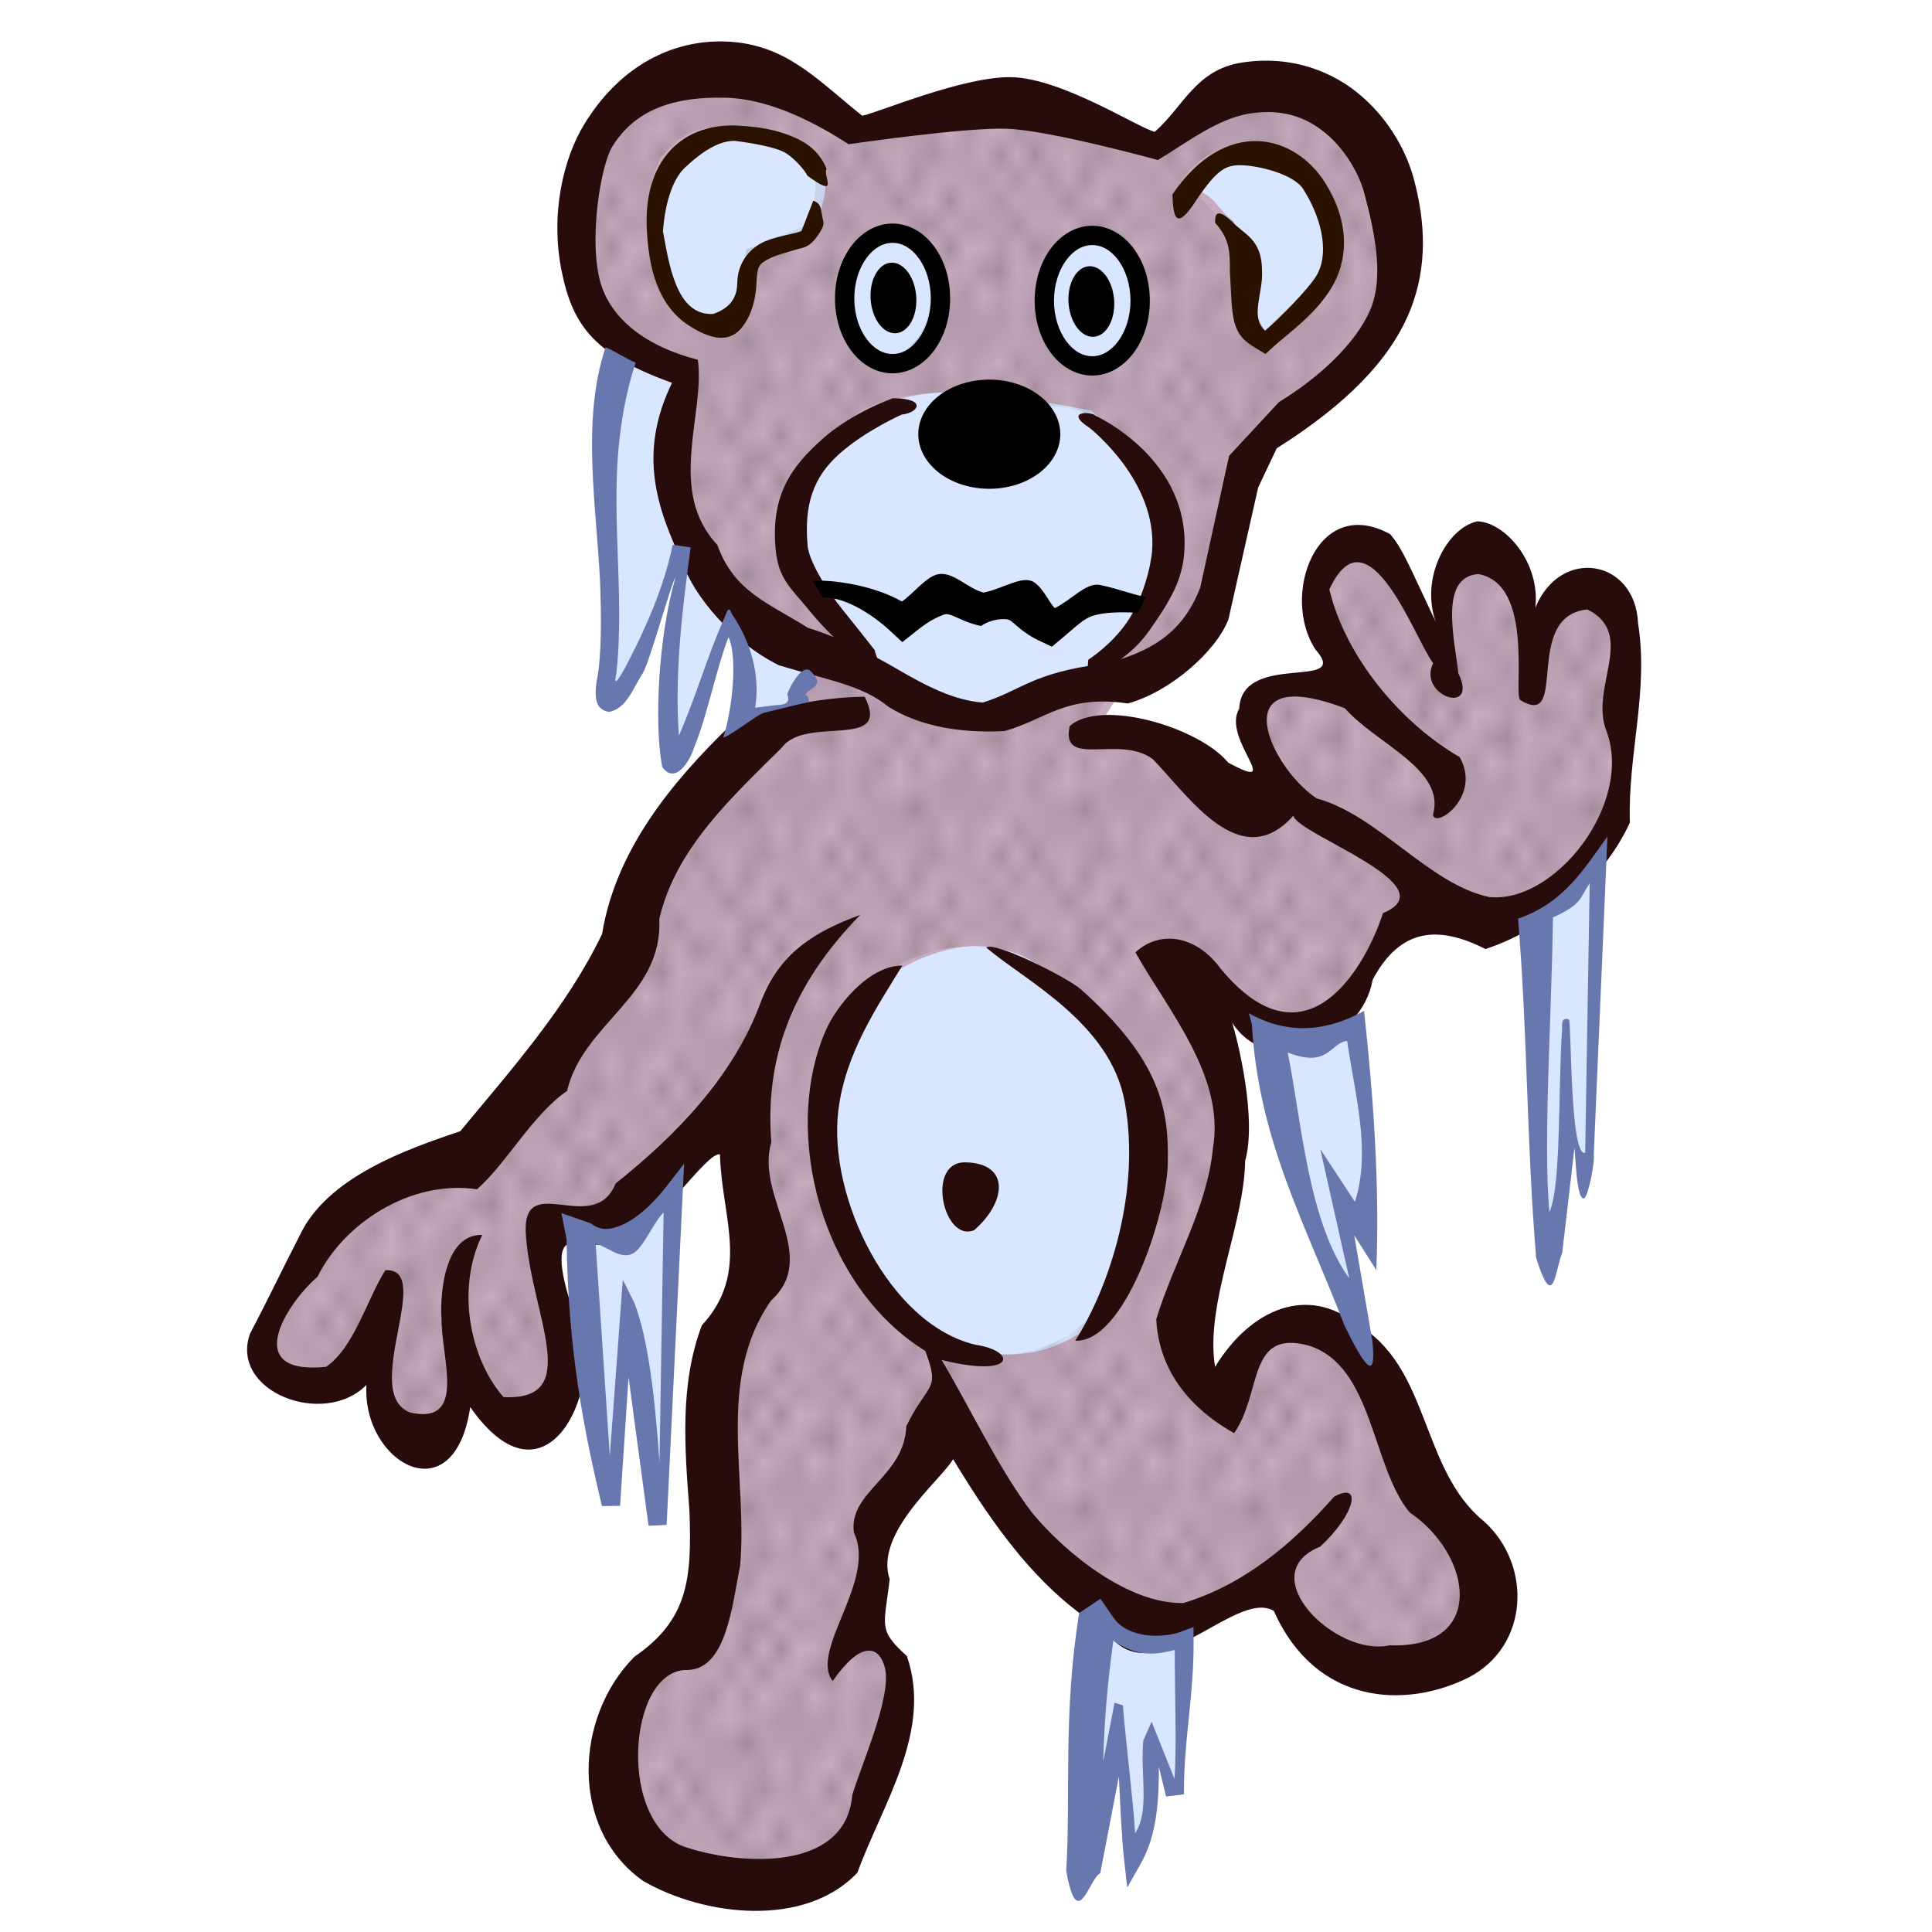 <?xml version="1.0" encoding="UTF-8"?>
<svg width="30mm" height="30mm" version="1.1" viewBox="0 0 106.3 106.3" xmlns="http://www.w3.org/2000/svg" xmlns:xlink="http://www.w3.org/1999/xlink">
<defs>
<pattern id="a" xlink:href="#b" patternTransform="matrix(.931 0 0 1.285 55.517 15.565)"/>
<pattern id="b" width="10" height="10" patternTransform="translate(0) scale(10)" patternUnits="userSpaceOnUse">
<circle cx="2.567" cy=".81" r=".45"/>
<circle cx="3.048" cy="2.33" r=".45"/>
<circle cx="4.418" cy="2.415" r=".45"/>
<circle cx="1.844" cy="3.029" r=".45"/>
<circle cx="6.08" cy="1.363" r=".45"/>
<circle cx="5.819" cy="4.413" r=".45"/>
<circle cx="4.305" cy="4.048" r=".45"/>
<circle cx="5.541" cy="3.045" r=".45"/>
<circle cx="4.785" cy="5.527" r=".45"/>
<circle cx="2.667" cy="5.184" r=".45"/>
<circle cx="7.965" cy="1.448" r=".45"/>
<circle cx="7.047" cy="5.049" r=".45"/>
<circle cx="4.34" cy=".895" r=".45"/>
<circle cx="7.125" cy=".34" r=".45"/>
<circle cx="9.553" cy="1.049" r=".45"/>
<circle cx="7.006" cy="2.689" r=".45"/>
<circle cx="8.909" cy="2.689" r=".45"/>
<circle cx="9.315" cy="4.407" r=".45"/>
<circle cx="7.82" cy="3.87" r=".45"/>
<circle cx="8.27" cy="5.948" r=".45"/>
<circle cx="7.973" cy="7.428" r=".45"/>
<circle cx="9.342" cy="8.072" r=".45"/>
<circle cx="8.206" cy="9.315" r=".45"/>
<circle cx="9.682" cy="9.475" r=".45"/>
<circle cx="9.688" cy="6.186" r=".45"/>
<circle cx="3.379" cy="6.296" r=".45"/>
<circle cx="2.871" cy="8.204" r=".45"/>
<circle cx="4.59" cy="8.719" r=".45"/>
<circle cx="3.181" cy="9.671" r=".45"/>
<circle cx="5.734" cy="7.315" r=".45"/>
<circle cx="6.707" cy="6.513" r=".45"/>
<circle cx="5.73" cy="9.67" r=".45"/>
<circle cx="6.535" cy="8.373" r=".45"/>
<circle cx="4.37" cy="7.154" r=".45"/>
<circle cx=".622" cy="7.25" r=".45"/>
<circle cx=".831" cy="5.679" r=".45"/>
<circle cx="1.257" cy="8.519" r=".45"/>
<circle cx="1.989" cy="6.877" r=".45"/>
<circle cx=".374" cy="3.181" r=".45"/>
<circle cx="1.166" cy="1.664" r=".45"/>
<circle cx="1.151" cy=".093" r=".45"/>
<circle cx="1.151" cy="10.093" r=".45"/>
<circle cx="1.302" cy="4.451" r=".45"/>
<circle cx="3.047" cy="3.763" r=".45"/>
</pattern>
</defs>
<path d="m14.125 74.174 4.25-7.375c2.542-2.244 5.083-2.876 7.625-2.625l8.125-11.375c0.853-5.174 3.315-9.117 7-12.125l-0.625-7.125c-1.291 3.33-2.167 5.417-3.25 8.125-0.716-1.236-0.637-5.016 0.312-11.75l-2.812 7.5-1.25 1.25-0.125-6.375-0.125-9.5 1.25-4c-2.76-1.593-2.974-4.777-3.125-8 0.335-3.568 2.673-5.801 6-7.375 3.292-0.225 6.583 1.315 9.875 3.75 4.024-1.158 6.768-1.676 8.125-1.5l8.25 2.375c2.309-2.245 4.661-4.278 7.625-3.25 4.032 1.031 5.263 3.743 6 6.75 0.91 3.325-0.514 5.649-1.875 8l-6.375 5-2.625 9.625c-0.883 2.087-2.769 2.835-4.625 3.625l-1.625 2.625c1.917-0.437 3.833-0.227 5.75 1l2.875 3.375 2-1.25c-0.549-0.132-1.124-0.449-2-2.875-0.025-3.208 2.547-3.171 5.125-3.125l-1.25-4c0.548-1.408-1.169-3.787 3.625-3.375l3.25 6.25 0.25-4.875c0.969-1.169 1.886-2.629 3.5-0.25l1.25 5c0.276-1.348-0.274-2.902 2.5-3.625 1.945-0.404 2.171 0.913 2.5 2.125l-0.5 10.375-1.125 1.75-0.375 16.625c-0.25 1.653-0.5 0.917-0.75 0.125l-0.625-3.625c0.282 3.72-0.357 6.15-0.875 8.75-1.016-2.92-0.606-12.396-0.875-18.75l-7.375 0.625c-1.44 1.897-2.667 3.722-2.625 5.125 1.206 5.217 0.72 8.258 0.875 12.125l-1.5-2.375c0.323 2.196 1.143 5.509 0.875 6.375-2.173-2.115-2.486-5.294-3.625-8l-1.5-7.5-5.25-3.125c1.948 2.873 3.836 5.784 3.5 10.125l-2.875 10.25 2.188 3.25c1.035-1.495 0.976-3.355 3.812-4.25 2.97-0.094 3.684 1.843 5.125 3.125l5.125 9.75c1.11 3.299 0.47 5.156-1.25 6.125-2.51 0.14-4.96 1.427-7.625-1.375l-2.375-3.375-4.875 2.375c0.814 2.947-0.226 7.074-0.125 9-0.505 0.223-1.395-2.345-1.75-2.375 0.161 1.625 0.56 3.25-0.062 4.875l-0.688 1.25c-0.314-2.09-0.391-4.774-1-6.125l-1.5 6.375 0.25-14.5c-2.634-2.548-5.278-4.941-7.75-9.75l-4.25 6-0.625 6.125c1.955 0.127 1.709 1.575 2.125 2.625l-3 9.5c-3.227 2.328-6.609 1.567-10 0.625-1.588-2.176-4.241-4.016-2.875-7.125-0.414-2.332 1.817-3.783 3.25-5.5l2.375-3.5 0.25-13 2.5-4.125-2-8.75-3.5 3.875c0.836 5.105-0.167 12.417-0.25 18.625l-1.75-10.25-1 9c-0.804-4.02-1.404-9.065-1.875-14.75l-1.625 0.375 0.875 7.625-1.875 3.125c-1.167 0.322-2.333-1.459-3.5-2.5-0.16 1.813-1.097 2.72-2.25 3.375-3.279-1.105-2.388-2.946-3.125-4.5-1.042 1.249-2.083 1.496-3.125 1.25-1.073 0.205-2.094-0.211-3-2z" fill="#d8e6ff" fill-rule="evenodd"/>
<path d="m38.797 3.224c-0.411-0.025-0.823-0.024-1.234 0.004-3.327 1.574-5.665 3.807-6 7.375 0.151 3.223 0.365 6.407 3.125 8l3.312 1.5c-2.04 5.275-0.276 7.57-0.25 9.625 0.939 1.774 1.781 2.625 2.938 3.625 2.248 1.902 7.157 3.185 0.625 7.125-3.685 3.008-6.147 6.951-7 12.125l-8.125 11.375c-2.542-0.251-5.083 0.381-7.625 2.625l-4.25 7.375c0.907 1.788 1.927 2.205 3 2 1.042 0.246 2.083-5.61e-4 3.125-1.25 0.737 1.554-0.154 3.395 3.125 4.5 1.153-0.655 2.09-1.562 2.25-3.375 1.167 1.041 2.333 2.822 3.5 2.5l1.875-3.125-0.875-7.625 1.625-0.375c2.284-0.096 3.352-0.648 4.875-2.625l3.5-3.875 2 8.75-2.5 4.125-0.25 13-2.375 3.5c-1.433 1.717-3.664 3.168-3.25 5.5-1.366 3.109 1.287 4.949 2.875 7.125 3.391 0.942 6.773 1.703 10-0.625l3-9.5c-0.416-1.05-0.17-2.498-2.125-2.625l0.625-6.125 4.25-6c2.472 4.809 5.117 7.202 7.75 9.75 1.929 1.706 3.083 1.145 4.875 1.5l4.875-2.375 2.375 3.375c2.665 2.802 5.115 1.515 7.625 1.375 1.72-0.969 2.36-2.826 1.25-6.125l-5.125-9.75c-1.441-1.282-2.155-3.219-5.125-3.125-2.837 0.895-2.777 2.755-3.812 4.25l-2.188-3.25 2.875-10.25c0.335-4.341-1.552-7.252-3.5-10.125l5.25 3.125c1.225-0.191 2.55 0.598 4.875-0.625-0.042-1.403 1.185-3.228 2.625-5.125l7.375-0.625c1.698-0.596 2.803-1.69 3.5-3.125l1.125-1.75 0.5-10.375c-0.329-1.212-0.555-2.529-2.5-2.125-2.774 0.723-2.224 2.277-2.5 3.625l-1.25-5c-1.614-2.379-2.531-0.919-3.5 0.25l-0.25 4.875-3.25-6.25c-4.794-0.412-3.077 1.967-3.625 3.375l1.25 4c-2.578-0.046-5.15-0.083-5.125 3.125 0.876 2.426 1.451 2.743 2 2.875l-2 1.25-2.875-3.375c-1.917-1.227-3.833-1.438-5.75-1l1.625-2.625c1.855-0.79 3.742-1.538 4.625-3.625l2.625-9.625 6.375-5c1.361-2.351 2.785-4.675 1.875-8-0.738-3.007-1.968-5.719-6-6.75-2.964-1.028-5.316 1.005-7.625 3.25l-8.25-2.375c-1.357-0.176-4.101 0.342-8.125 1.5-2.88-2.13-5.76-3.577-8.641-3.754zm1.992 3.672c3.007 0.411 3.967 1.367 4.5 2.438 0.234 0.834 0.156 1.567-0.438 3.062l-3.25 1.312-0.375 2.312c-0.699 1.953-1.21 1.647-1.75 1.688-2.262-0.543-2.57-2.258-3.25-3.75-0.072-1.792-0.21-3.583 0.688-5.375 0.851-0.698 0.999-1.613 3.875-1.688zm28.492 1.055c2.091 0.131 2.686 1.26 3.57 2.195 1.416 2.73 0.555 4.059-0.125 5.5l-2.938 2.812c-1.446-1.865-0.909-4.329-1.938-6.312-0.882-0.584-1.425-2.184-2.75-1.438 0.575-1.195 1.452-2.218 3.188-2.75 0.365-0.025 0.694-0.027 0.992-0.008zm-19.961 4.383a2.469 3.625 0 0 1 2.469 3.625 2.469 3.625 0 0 1-2.469 3.625 2.469 3.625 0 0 1-2.469-3.625 2.469 3.625 0 0 1 2.469-3.625zm11.031 0.188a2.469 3.625 0 0 1 2.469 3.625 2.469 3.625 0 0 1-2.469 3.625 2.469 3.625 0 0 1-2.469-3.625 2.469 3.625 0 0 1 2.469-3.625zm-7.391 9.041c0.526-0.002 1.052 0.011 1.578 0.021l5.5 1c2.192 2.128 4.891 3.898 4.375 7.938-1.018 2.363-1.851 4.85-4.312 6.25l-6.562 2.375c-1.833-0.425-3.667-1.451-5.5-2.875-2.395-2.75-3.643-4.766-4.438-6.875 0.003-2.576 1.456-4.924 4.625-7 1.578-0.699 3.156-0.83 4.734-0.834zm0.828 30.494c1.144 0.018 2.316 0.356 3.25 0.965 3.157 2.058 5.92 5.526 6.5 9.25 0.558 3.581-0.662 7.838-3.25 10.375-1.488 1.458-3.963 2.185-6 1.75-3.209-0.685-6.183-3.37-7.5-6.375-1.674-3.819-1.59-8.892 0.5-12.5 1.06-1.831 3.294-2.993 5.375-3.375 0.366-0.067 0.744-0.096 1.125-0.09z" fill="#b87988" fill-opacity=".534" fill-rule="evenodd"/>
<path d="m38.258 3.252c-0.411-0.025-0.823-0.024-1.234 0.004-3.327 1.574-5.665 3.807-6 7.375 0.151 3.223 0.365 6.407 3.125 8l3.312 1.5c-2.04 5.275-0.276 7.57-0.25 9.625 0.939 1.774 1.781 2.625 2.938 3.625 2.248 1.902 7.157 3.185 0.625 7.125-3.685 3.008-6.147 6.951-7 12.125l-8.125 11.375c-2.542-0.251-5.083 0.381-7.625 2.625l-4.25 7.375c0.907 1.788 1.927 2.205 3 2 1.042 0.246 2.083-5.61e-4 3.125-1.25 0.737 1.554-0.154 3.395 3.125 4.5 1.153-0.655 2.09-1.562 2.25-3.375 1.167 1.041 2.333 2.822 3.5 2.5l1.875-3.125-0.875-7.625 1.625-0.375c2.284-0.096 3.352-0.648 4.875-2.625l3.5-3.875 2 8.75-2.5 4.125-0.25 13-2.375 3.5c-1.433 1.717-3.664 3.168-3.25 5.5-1.366 3.109 1.287 4.949 2.875 7.125 3.391 0.942 6.773 1.703 10-0.625l3-9.5c-0.416-1.05-0.17-2.498-2.125-2.625l0.625-6.125 4.25-6c2.472 4.809 5.117 7.202 7.75 9.75 1.929 1.706 3.083 1.145 4.875 1.5l4.875-2.375 2.375 3.375c2.665 2.802 5.115 1.515 7.625 1.375 1.72-0.969 2.36-2.826 1.25-6.125l-5.125-9.75c-1.441-1.282-2.155-3.219-5.125-3.125-2.837 0.895-2.777 2.755-3.812 4.25l-2.188-3.25 2.875-10.25c0.335-4.341-1.552-7.252-3.5-10.125l5.25 3.125c1.225-0.191 2.55 0.598 4.875-0.625-0.042-1.403 1.185-3.228 2.625-5.125l7.375-0.625c1.698-0.596 2.803-1.69 3.5-3.125l1.125-1.75 0.5-10.375c-0.329-1.212-0.555-2.529-2.5-2.125-2.774 0.723-2.224 2.277-2.5 3.625l-1.25-5c-1.614-2.379-2.531-0.919-3.5 0.25l-0.25 4.875-3.25-6.25c-4.794-0.412-3.077 1.967-3.625 3.375l1.25 4c-2.578-0.046-5.15-0.083-5.125 3.125 0.876 2.426 1.451 2.743 2 2.875l-2 1.25-2.875-3.375c-1.917-1.227-3.833-1.438-5.75-1l1.625-2.625c1.855-0.79 3.742-1.538 4.625-3.625l2.625-9.625 6.375-5c1.361-2.351 2.785-4.675 1.875-8-0.738-3.007-1.968-5.719-6-6.75-2.964-1.028-5.316 1.005-7.625 3.25l-8.25-2.375c-1.357-0.176-4.101 0.342-8.125 1.5-2.88-2.13-5.76-3.577-8.641-3.754zm1.992 3.672c3.007 0.411 3.967 1.367 4.5 2.438 0.234 0.834 0.156 1.567-0.438 3.062l-3.25 1.312-0.375 2.312c-0.699 1.953-1.21 1.647-1.75 1.688-2.262-0.543-2.57-2.258-3.25-3.75-0.072-1.792-0.21-3.583 0.688-5.375 0.851-0.698 0.999-1.613 3.875-1.688zm28.492 1.055c2.091 0.131 2.686 1.26 3.57 2.195 1.416 2.73 0.555 4.059-0.125 5.5l-2.938 2.812c-1.446-1.865-0.909-4.329-1.938-6.312-0.882-0.584-1.425-2.184-2.75-1.438 0.575-1.195 1.452-2.218 3.188-2.75 0.365-0.025 0.694-0.027 0.992-0.008zm-19.961 4.383a2.469 3.625 0 0 1 2.469 3.625 2.469 3.625 0 0 1-2.469 3.625 2.469 3.625 0 0 1-2.469-3.625 2.469 3.625 0 0 1 2.469-3.625zm11.031 0.188a2.469 3.625 0 0 1 2.469 3.625 2.469 3.625 0 0 1-2.469 3.625 2.469 3.625 0 0 1-2.469-3.625 2.469 3.625 0 0 1 2.469-3.625zm-7.391 9.041c0.526-0.002 1.052 0.011 1.578 0.021l5.5 1c2.192 2.128 4.891 3.898 4.375 7.938-1.018 2.363-1.851 4.85-4.312 6.25l-6.562 2.375c-1.833-0.425-3.667-1.451-5.5-2.875-2.395-2.75-3.643-4.766-4.438-6.875 0.003-2.576 1.456-4.924 4.625-7 1.578-0.699 3.156-0.83 4.734-0.834zm0.828 30.494c1.144 0.018 2.316 0.356 3.25 0.965 3.157 2.058 5.92 5.526 6.5 9.25 0.558 3.581-0.662 7.838-3.25 10.375-1.488 1.458-3.963 2.185-6 1.75-3.209-0.685-6.183-3.37-7.5-6.375-1.674-3.819-1.59-8.892 0.5-12.5 1.06-1.831 3.294-2.993 5.375-3.375 0.366-0.067 0.744-0.096 1.125-0.09z" fill="url(#a)" fill-rule="evenodd" opacity=".318"/>
<path d="m40.775 6.916c-1.32-0.09-2.673 0.199-3.691 1.156-1.018 0.957-1.597 2.466-1.496 4.543s0.577 4.15 2.277 5.269 2.531 0.719 3.022 0.049c0.491-0.671 0.704-1.518 0.738-2.42 0.034-0.902 0.184-0.993 0.609-1.236 0.426-0.243 1.17-0.42 1.523-0.533 0.353-0.113 0.707-0.08 1.15-0.668 0.443-0.588 0.418-0.775 0.383-0.922-0.139-0.588-0.062-0.961-0.545-1.107l-0.646 1.66c-0.243 0.147-1.57 0.303-2.258 0.695-0.775 0.443-1.263 1.21-1.277 2.188-0.015 0.978-0.607 1.434-1.326 1.684-2.046 0.117-2.434-2.799-2.762-4.551 0.131-1.781 0.63-2.955 1.201-3.492 0.574-0.54 1.673-1.5 2.742-1.482 1.043 0.13 2.155 0.343 2.68 0.598 0.533 0.259 1.213 1.055 1.324 1.32 1.825 1.337 0.812-0.031 1.059-0.377-0.312-0.744-0.81-1.265-1.607-1.652-0.797-0.387-1.78-0.63-3.1-0.721zm28.426 0.848c-1.592-0.059-3.295 0.866-4.695 2.936 0.051 1.119 0.13 2.164 1.334 0.285 1.177-1.741 1.653-1.924 2.543-1.891 0.889 0.033 2.797 0.485 3.322 1.312 1.192 1.881 1.36 3.736 0.725 4.766-0.48 0.779-2.047 2.36-2.824 3.023-0.845-0.758-0.105-2.051-0.168-3.297-0.003-1.783-1.037-2.019-1.654-2.711-0.543-0.492-0.965-0.719-0.924 0.074 0.768 0.861 0.815 1.51 0.809 2.658v0.029l2e-3 0.027c0.08 1.358 0.077 2.063 0.232 2.705 0.078 0.321 0.229 0.649 0.449 0.898 0.22 0.249 0.461 0.402 0.707 0.553l0.566 0.346 0.49-0.445c0.793-0.721 2.211-1.686 3.115-3.152s1.118-3.554-0.338-5.85c-0.782-1.233-2.099-2.208-3.692-2.268z" color="#000000" color-rendering="auto" fill="#2b1100" fill-rule="evenodd" image-rendering="auto" shape-rendering="auto" solid-color="#000000" style="block-progression:tb;isolation:auto;mix-blend-mode:normal;text-decoration-color:#000000;text-decoration-line:none;text-decoration-style:solid;text-indent:0;text-transform:none;white-space:normal"/>
<path d="m39.477 2.281c-2.717 0.049-5.452 1.458-7.352 4.59-1.081 1.783-1.888 4.841-1.209 8.117 0.617 2.977 1.842 4.559 6.059 6.076-1.903 3.914-0.811 6.929 0.564 9.859 0.618 1.86 2.76 4.411 5.314 5.68 2.768 0.841 4.577 1.091 6.029 2.285 1.565 0.969 3.665 1.476 6.389 1.336 2.24-0.624 3.368-2.025 6.781-1.518 2.287-0.619 4.857-2.844 5.537-4.631l1.637-7.256 1.022-2.156c3.88-2.436 6.194-4.886 7.26-7.396 1.111-2.618 0.878-5.178 0.287-7.402-0.381-1.433-1.27-3.153-2.826-4.527s-3.864-2.323-6.631-1.897c-2.568 0.396-3.239 2.455-4.807 3.814-0.963-0.259-5.075-2.924-7.844-3.008-2.627-0.079-7.44 1.976-8.246 2.121-2.307-1.837-3.953-3.676-6.805-4.027-0.385-0.047-0.772-0.068-1.16-0.061zm0.359 3.092c2.636 0.049 5.191 1.499 6.861 2.562 0 0 6.318-0.924 8.654-0.854 2.389 0.072 8.352 1.725 8.352 1.725 1.456-0.858 3.259-2.284 5.066-2.562 1.954-0.301 3.275 0.294 4.322 1.219 1.047 0.925 1.733 2.264 1.963 3.131 0.506 1.906 1.148 4.546 0.344 6.441-0.805 1.896-2.899 3.794-5.019 5.078l-2.754 2.967-1.59 7.26c-0.931 2.399-2.547 3.324-4.369 3.928 0.442-0.318 1.064-0.837 1.615-1.635 0.94-1.359 1.743-2.549 1.873-4.17 0.417-5.195-4.871-7.586-4.871-7.586-0.249-0.256-1.768-0.268-0.344 0.658 0 0 3.759 2.92 3.449 6.787-0.069 0.866-0.512 2.658-1.387 3.922-0.874 1.264-2.123 2.055-2.123 2.055-0.006 0.105-0.026 0.23-0.025 0.344-3.196 0.535-3.757 1.371-5.779 2.014-1.583-0.129-3.038-0.863-4.867-1.935-0.329-0.193-0.636-0.359-0.945-0.527-0.057-0.146-0.119-0.297-0.129-0.416 0 0-0.765-0.988-1.732-2.182-0.967-1.194-1.888-2.74-1.963-3.559-0.208-2.279 0.315-3.794 1.746-5.068 1.431-1.274 3.436-2.162 3.436-2.162 0.868-0.073 1.465-0.879-0.484-0.898 0 0-2.22 0.761-3.879 2.238-1.659 1.477-2.857 3.036-2.582 6.051 0.151 1.661 0.802 2.095 1.85 3.389 0.418 0.517 0.898 1.019 1.34 1.463-0.484-0.194-0.958-0.371-1.424-0.512-2.124-1.351-4.047-1.959-4.971-4.555-2.799-2.98-0.664-7.21-1.074-10.189-2.76-0.711-4.954-2.22-5.453-4.629-0.499-2.409 0.152-6.117 0.732-7.074 1.301-2.145 3.526-2.766 6.162-2.717z" color="#000000" color-rendering="auto" fill="#280b0b" fill-rule="evenodd" image-rendering="auto" shape-rendering="auto" solid-color="#000000" style="block-progression:tb;isolation:auto;mix-blend-mode:normal;text-decoration-color:#000000;text-decoration-line:none;text-decoration-style:solid;text-indent:0;text-transform:none;white-space:normal"/>
<path d="m51.637 31.59c-0.644 0.097-1.43 1.117-2.012 1.506-1.617-0.922-3.855-1.203-4.899-1.142l0.544 0.93c1.35-0.079 3.022 1.194 3.596 1.725l0.779 0.721 0.832-0.658c0.804-0.637 1.181-0.733 1.44-0.852 0.364-0.167 0.919 0.386 2.061 0.624 0.539-0.383 1.349-0.464 1.601-0.307 0.252 0.156 0.695 0.691 1.584 1.107l0.715 0.336 0.605-0.506c0.738-0.615 1.139-1.044 1.687-1.206 0.517-0.153 1.315-0.222 2.454-0.15l0.421-0.884c-0.473-0.03-1.513-0.447-2.522-0.649-0.763-0.152-1.522 0.795-2.486 1.273-0.239-0.189-0.646-1.115-1.153-1.429-0.64-0.397-1.647 0.35-2.772 0.577-0.93-0.26-1.63-1.144-2.478-1.016z" color="#000000" color-rendering="auto" fill-rule="evenodd" image-rendering="auto" shape-rendering="auto" solid-color="#000000" style="block-progression:tb;isolation:auto;mix-blend-mode:normal;text-decoration-color:#000000;text-decoration-line:none;text-decoration-style:solid;text-indent:0;text-transform:none;white-space:normal"/>
<path d="m58.338 23.89a3.906 3.003 0 0 1-3.906 3.003 3.906 3.003 0 0 1-3.906-3.003 3.906 3.003 0 0 1 3.906-3.003 3.906 3.003 0 0 1 3.906 3.003z" color="#000000"/>
<path d="m49.109 12.299c-0.924 0-1.739 0.514-2.293 1.268-0.554 0.753-0.875 1.757-0.875 2.853s0.321 2.098 0.875 2.852c0.554 0.753 1.369 1.268 2.293 1.268 0.924 1e-6 1.739-0.514 2.293-1.268 0.554-0.753 0.875-1.755 0.875-2.852s-0.321-2.1-0.875-2.853c-0.554-0.753-1.369-1.268-2.293-1.268zm0 1.062c0.533 0 1.035 0.29 1.435 0.836 0.401 0.545 0.67 1.337 0.67 2.223s-0.269 1.677-0.67 2.223-0.903 0.834-1.435 0.834c-0.533 1e-6 -1.035-0.288-1.435-0.834s-0.67-1.337-0.67-2.223 0.269-1.677 0.67-2.223c0.401-0.545 0.903-0.836 1.435-0.836z" color="#000000" color-rendering="auto" image-rendering="auto" shape-rendering="auto" solid-color="#000000" style="block-progression:tb;isolation:auto;mix-blend-mode:normal;text-decoration-color:#000000;text-decoration-line:none;text-decoration-style:solid;text-indent:0;text-transform:none;white-space:normal"/>
<path d="m60.096 12.422c-0.924 0-1.739 0.514-2.293 1.268-0.554 0.753-0.875 1.755-0.875 2.852 0 1.097 0.321 2.1 0.875 2.853 0.554 0.753 1.369 1.268 2.293 1.268s1.739-0.514 2.293-1.268c0.554-0.753 0.875-1.757 0.875-2.853 0-1.097-0.321-2.098-0.875-2.852s-1.369-1.268-2.293-1.268zm0 1.062c0.533 0 1.035 0.288 1.435 0.834 0.401 0.545 0.67 1.337 0.67 2.223s-0.269 1.677-0.67 2.223-0.903 0.836-1.435 0.836-1.035-0.29-1.435-0.836c-0.401-0.545-0.67-1.337-0.67-2.223s0.269-1.677 0.67-2.223c0.401-0.545 0.903-0.834 1.435-0.834z" color="#000000" color-rendering="auto" image-rendering="auto" shape-rendering="auto" solid-color="#000000" style="block-progression:tb;isolation:auto;mix-blend-mode:normal;text-decoration-color:#000000;text-decoration-line:none;text-decoration-style:solid;text-indent:0;text-transform:none;white-space:normal"/>
<path d="m48.956 14.463a1.944 1.256 85.833 0 1 1.446 1.747 1.944 1.256 85.833 0 1-1.043 2.117 1.944 1.256 85.833 0 1-1.446-1.747 1.944 1.256 85.833 0 1 1.043-2.117z" color="#000000"/>
<path d="m59.845 14.658a1.944 1.256 85.833 0 1 1.446 1.747 1.944 1.256 85.833 0 1-1.043 2.117 1.944 1.256 85.833 0 1-1.446-1.747 1.944 1.256 85.833 0 1 1.043-2.117z" color="#000000"/>
<path d="m81.277 28.684c-1.673 0.379-3.136 3.131-2.285 5.518-1.398-2.923-1.795-3.992-2.503-4.81-4.039-2.228-6.042 3.383-4.118 6.335 2.05 2.32-4.052 0.065-4.19 3.274-0.992 1.634 2.602 4.691-0.609 2.956-1.558-1.918-6.971-3.552-8.717-2.006-0.514 2.366 2.717 0.447 4.565 1.811 1.952 1.988 4.822 6.404 7.742 3.115 0.206 1.037 8.6 3.853 4.929 5.365-0.831 2.636-4.108 8.876-8.926 3.058-1.385-1.883-3.377-2.122-4.695-0.898 1.838 3.244 4.944 6.861 4.266 10.766-0.307 3.279-2.163 6.274-3.117 9.415 0.121 2.559 1.572 4.746 4.285 6.272 1.558-2.244 0.708-5.728 4.092-4.823 3.569 1.103 3.465 6.672 5.566 9.184 3.437 2.316 4.276 7.505-1.109 7.311-2.967 0.665-7.589-3.91-3.815-5.43 1.912-1.762 2.35-3.622 0.763-2.745-2.262 2.575-4.99 4.864-8.294 5.848-2.95 0.064-6.402-2.647-8.325-4.972-1.856-2.449-3.401-5.765-4.972-8.401 4.128 1.028 4.136-0.507 1.865-0.836-4.771-1.13-8.12-8.145-7.552-12.868 0.378-3.146 2.105-5.675 3.523-7.996-1.841-0.01-3.63 2.225-4.213 3.568-2.47 5.687-0.191 14.145 5.472 17.628 0.847 2.249 0.172 1.678-1.042 4.152-0.087 2.766-3.209 3.604-2.878 5.858 1.27 2.614-2.466 6.486-1.171 8.156 1.524-2.171 2.517-2.006 2.867-0.76 0.44 1.566-1.396 5.622-1.794 7.066-0.364 4.166-6.043 3.841-9.064 2.87-3.914-1.149-3.319-9.9 0.024-9.78 2.143-0.064 2.443-3.65 2.875-5.719 0.434-4.891-1.344-10.242 1.704-14.61 2.715-2.457-0.897-5.741 0.015-8.71-0.367-4.567 1.093-8.631 4.891-12.508-2.461 0.909-4.435 2.046-5.48 4.817-1.475 4.014-4.576 7.25-7.979 9.96-1.231 3.032-5.274-0.912-4.929 2.944 0.34 4.398 3.147 9.03-1.239 8.81-1.734-1.952-2.689-5.802-1.171-8.923-2.257-0.062-2.319 3.819-2.239 4.595-0.029 2.177 1.417 5.855-1.708 5.184-2.815-1.041 1.374-7.988-1.384-7.836-0.997 1.56-1.704 4.246-3.262 5.316-4.768 0.477-2.099-3.567-0.471-4.955 1.423-2.899 5.08-5.358 8.776-4.814 1.611-1.411 3.063-4.121 4.953-5.408 0.874-3.743 5.286-5.22 5.075-9.464 0.906-3.913 4.034-6.728 6.755-9.442 1.323-1.783 6.054 0.202 4.544-2.79-3.547 0.049-6.607 1.151-7.359 1.55-3.268 3.166-6.324 6.87-7.088 11.509-1.915 3.987-4.945 7.404-7.801 10.849-2.936 0.992-7.332 2.517-8.842 5.754-1.043 2.022-1.676 3.388-2.727 5.384-1.138 3.192 4.065 5.195 6.406 2.822-0.257 4.267 4.826 7.219 5.711 1.219 4.173 5.96 7.275-0.977 6.031-4.209-0.443-1.243-1.316-3.664-0.898-4.514 0.358-0.728 1.857 0.046 3.192-0.245 2.025-0.955 4.69-5.095 5.414-4.937 0.084 3.441 1.702 6.482-0.999 9.413-1.23 3.277-0.936 6.762-0.681 10.174 0.149 3.821-0.09 6.034-3.023 8.051-3.317 3.332-3.571 9.49 0.484 12.344 3.367 1.94 8.889 2.591 11.782-0.459 1.366-3.76 4.154-7.781 2.723-11.916-1.62-1.473-1.242-1.633-0.949-4.228-0.85-2.564 2.853-5.481 3.491-6.606 2.198 3.618 4.705 7.25 8.407 9.442 2.545 3.73 7.103-2.367 9.24-1.095 2.303 5.161 7.2 5.412 10.709 3.668 3.336-1.723 3.519-6.18 0.868-8.583-3.552-2.884-2.942-8.547-7.047-10.883-2.642-2.097-5.768-0.884-7.763 2.372-0.562-3.474 1.597-7.794 1.656-11.337 0.662-2.358-0.428-6.694-0.714-7.599 2.121 3.25 7.163 1.014 7.723-2.352 1.511-2.862 3.623-3.021 6.211-1.703 3.247-1.054 6.504-3.787 7.948-6.959-0.125-3.732 1.048-7.227 0.451-10.954-0.152-3.556-4.282-4.232-5.652-0.865 0.282-2.518-1.691-4.718-3.2-4.755zm0.064 2.9c3.104 0.57 1.901 6.614 2.308 6.936 2.713 1.644 0.084-4.625 3.689-4.988 2.748 1.356 0.065 4.361 1.069 6.734 1.439 4.02-2.891 9.474-6.476 9.088-3.3-0.699-6.105-4.505-9.487-5.425-2.592-1.719-5.216-7.523 1.55-4.961 1.731 1.97 5.575 3.366 4.848 5.865 0.127 0.777 2.693-1.009 1.472-3.176-3.227-1.866-6.286-5.497-7.172-9.23 2.133-4.615 4.747 2.832 5.71 4.056-0.88 1.826 2.545 2.93 1.381 0.546-0.188-1.857-1.081-5.288 1.108-5.445zm-27.074 20.551c2.05 1.774 6.818 4.113 7.616 8.49 0.894 4.905-0.828 10.155-2.723 13.143 2.74 0.109 5.04-6.986 5.094-9.78 0.057-2.926-0.368-5.616-4.778-9.549-0.762-0.679-4.816-2.68-5.209-2.304zm-1.154 11.818c-2.195-0.039-1.204 4.449 0.492 3.728 1.736-1.508 2.033-3.678-0.492-3.728z" color="#000000" color-rendering="auto" fill="#280b0b" fill-rule="evenodd" image-rendering="auto" shape-rendering="auto" solid-color="#000000" style="block-progression:tb;isolation:auto;mix-blend-mode:normal;text-decoration-color:#000000;text-decoration-line:none;text-decoration-style:solid;text-indent:0;text-transform:none;white-space:normal"/>
<path d="m68.711 55.746 0.168 0.612c0.361 6.361 2.924 10.925 5.081 16.54 1.063 2.197 1.813 3.299 1.545 0.856l-0.994-5.785 1.216 1.914c0.185-4.634-0.149-9.422-0.675-14.266-2.222 1.234-4.33 1.26-6.342 0.13zm2.139 2.165c2.268 0.872 2.297-0.51 3.271-0.643 0.427 2.99 1.328 6.041 0.428 8.856l-1.907-2.903 1.595 7.117c-2.259-3.124-2.616-8.604-3.386-12.428z" color="#000000" color-rendering="auto" fill="#6877ae" fill-rule="evenodd" image-rendering="auto" shape-rendering="auto" solid-color="#000000" style="block-progression:tb;isolation:auto;mix-blend-mode:normal;text-decoration-color:#000000;text-decoration-line:none;text-decoration-style:solid;text-indent:0;text-transform:none;white-space:normal"/>
<path d="m37.641 64.025-0.971 1.25c-0.809 1.042-1.67 1.771-2.408 2.106s-1.28 0.309-1.744-0.066l-1.629-0.569 0.286 1.447c0.07 6.048 0.944 10.487 1.944 14.673l0.998-0.012 0.465-7.08 1.103 8.177 0.994-0.049zm-1.129 2.684-0.227 13.762c-0.255-3.742-0.653-6.911-1.377-8.774l-0.641-1.289-0.715 9.708-0.779-11.691c0.612 0.155 1.351 0.862 1.991 0.572 0.632-0.286 1.142-1.685 1.748-2.289z" color="#000000" color-rendering="auto" fill="#6877ae" fill-rule="evenodd" image-rendering="auto" shape-rendering="auto" solid-color="#000000" style="block-progression:tb;isolation:auto;mix-blend-mode:normal;text-decoration-color:#000000;text-decoration-line:none;text-decoration-style:solid;text-indent:0;text-transform:none;white-space:normal"/>
<path d="m60.545 87.965-1.169 0.785c-0.896 5.562-0.455 9.993-0.712 14.19 0.625 3.479 1.249 0.418 1.874 0.125l1.023-5.322c0.079 1.608 0.157 3.441 0.287 4.578l0.174 1.531 0.758-1.342c0.87-1.542 0.985-3.412 0.982-5.299l0.395 1.635 0.986-0.123c-0.029-2.907 0.559-5.44 0.529-8.484l-0.006-0.721-0.672 0.258c-0.417 0.16-1.192 0.286-1.924 0.191-0.732-0.095-1.404-0.383-1.818-0.98l-0.707-1.022zm0.711 2.307c0.526 0.358 1.101 0.612 1.688 0.688 0.646 0.083 1.167-0.062 1.695-0.176-0.024 1.557 0.122 5.577-0.022 7.088l-1.256-3.15-0.454 1.041c-0.181 1.872 0.368 3.857-0.453 5.104-0.09-1.695-0.529-5.153-0.672-7.038l-0.46-0.145-0.621 3.231c0.044-2.009 0.219-4.221 0.555-6.643z" color="#000000" color-rendering="auto" fill="#6877ae" fill-rule="evenodd" image-rendering="auto" shape-rendering="auto" solid-color="#000000" style="block-progression:tb;isolation:auto;mix-blend-mode:normal;text-decoration-color:#000000;text-decoration-line:none;text-decoration-style:solid;text-indent:0;text-transform:none;white-space:normal"/>
<path d="m33.32 19.112c-1.368 4.052-0.471 8.914-0.294 13.123 0.049 1.523 0.074 3.051-0.083 4.569-0.068 0.604-0.58 2.224 0.578 2.365 0.997-0.201 1.331-1.382 1.849-2.133 0.385-0.649 1.569-4.976 1.789-5.248-0.932 3.247-1.175 7.963-0.728 10.4 0.711 1.031 1.546-0.336 1.757-1.052 0.716-1.712 1.223-4.355 1.897-6.084 0.538 1.241 0.156 4.161-0.273 5.457-0.187 0.402 2.052-1.351 2.264-1.302l2.436-0.591c-8e-3 -0.549-0.443-0.224 0.054-0.654 0.59-0.308 0.449-0.636 0.047-1.022-0.446-0.487-1.157 0.824-1.296 1.258 0.222 0.63-0.292 0.557-0.745 0.614l-1.022 0.127c0.293-1.819-0.259-3.674-1.289-5.174-0.186-0.544-0.296 0.015-0.426 0.28-0.937 2.102-1.554 4.329-2.484 6.433-0.239-3.465 0.186-6.931 0.65-10.359-0.327-0.042-0.676-0.116-0.99-0.139-0.491 2.356-1.476 4.584-2.59 6.707-0.214 0.37-0.728 1.347-0.51 0.373 0.493-4.49-0.39-9.022 0.251-13.506 0.164-1.221 0.429-2.43 0.814-3.602-0.316-0.103-1.34-0.737-1.656-0.841z" color="#000000" color-rendering="auto" fill="#6877ae" fill-rule="evenodd" image-rendering="auto" shape-rendering="auto" solid-color="#000000" style="block-progression:tb;isolation:auto;mix-blend-mode:normal;text-decoration-color:#000000;text-decoration-line:none;text-decoration-style:solid;text-indent:0;text-transform:none;white-space:normal"/>
<path d="m88.443 46.023c-1.28 1.768-2.391 3.659-4.918 4.52 0.538 6.559 0.455 12.101 0.993 18.659 0.965 3.101 1.048 0.646 1.438-0.281l0.671-5.762c0.059 0.269 0.097 2.925 0.532 2.771 0.227-0.082 0.6-2 0.531-2.382zm-0.977 2.57-0.248 14.828c-0.843 0.307-0.752-7.189-0.894-7.329-0.437-0.135-0.369 0.25-0.377 0.555-0.229 3.371-0.037 8.635-0.701 10.046-0.349-3.953 0.132-10.809 0.198-16.213 1.617-0.734 1.453-1.037 2.022-1.887z" color="#000000" color-rendering="auto" fill="#6877ae" fill-rule="evenodd" image-rendering="auto" shape-rendering="auto" solid-color="#000000" style="block-progression:tb;isolation:auto;mix-blend-mode:normal;text-decoration-color:#000000;text-decoration-line:none;text-decoration-style:solid;text-indent:0;text-transform:none;white-space:normal"/>
</svg>
